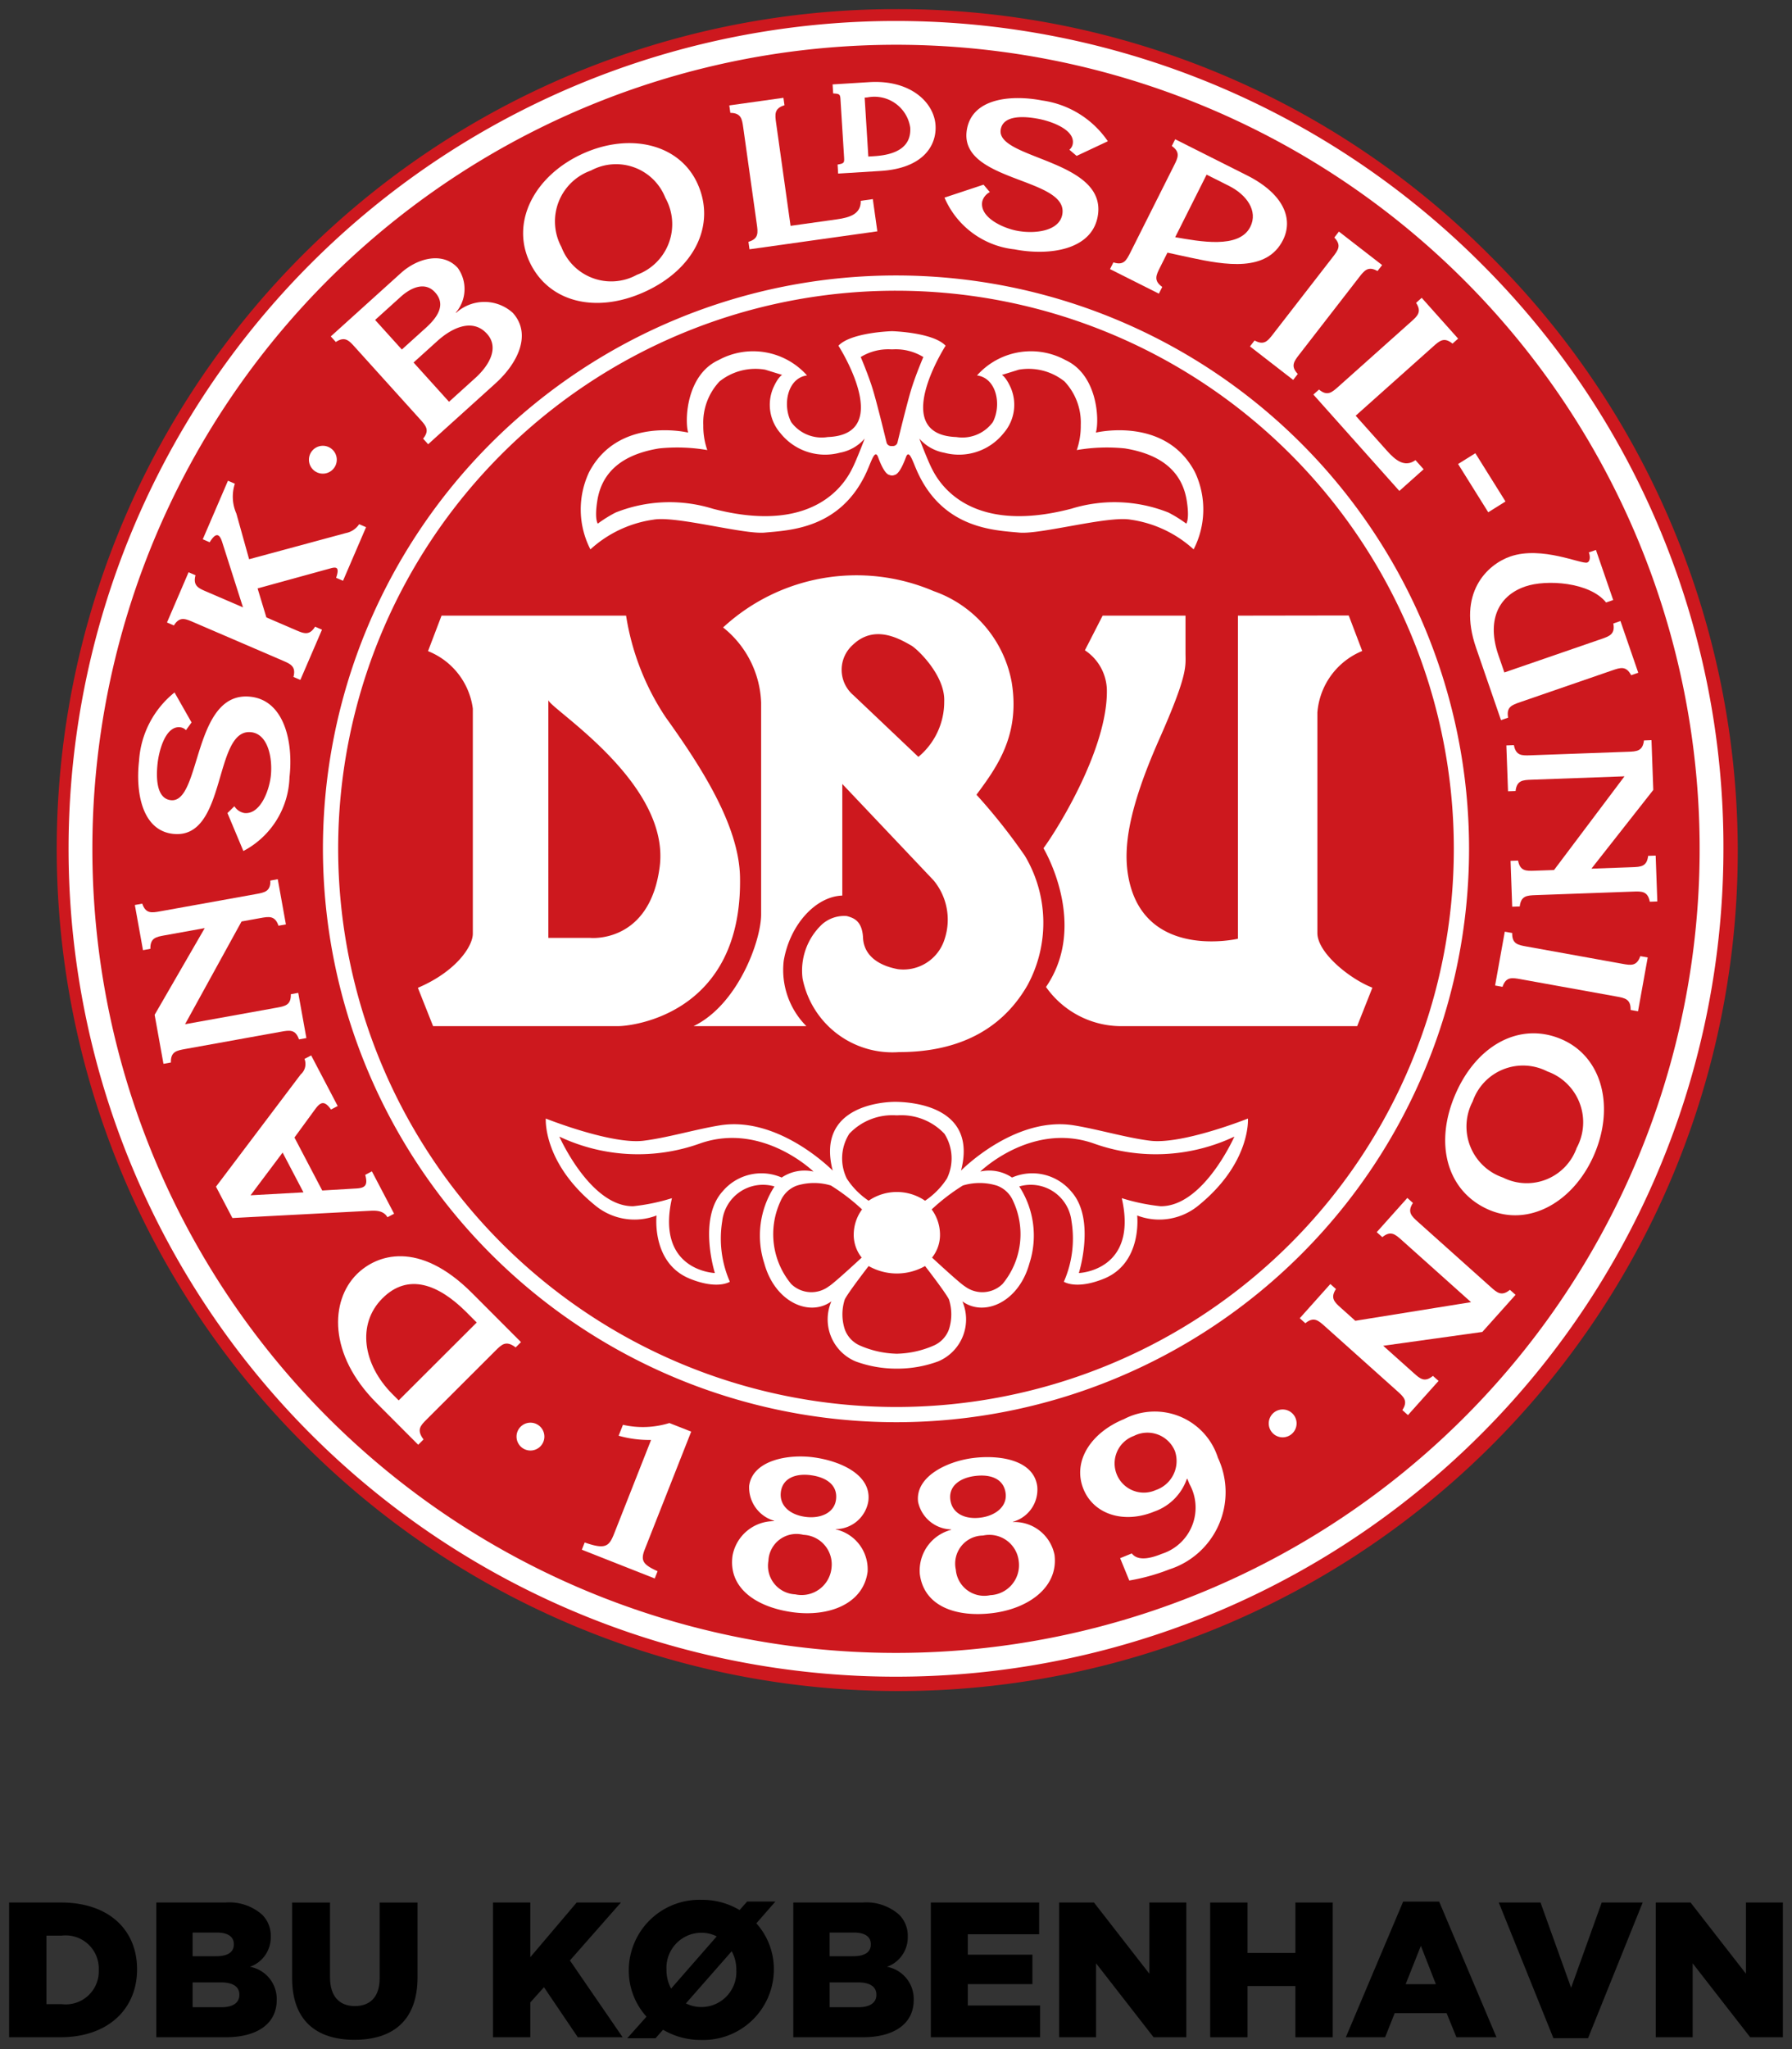 <svg id="Layer_1" data-name="Layer 1" xmlns="http://www.w3.org/2000/svg" viewBox="0 0 98.361 112.41"><rect x="0" y="0" width="98.361" height="112.41" fill="#333333" stroke="none"/><defs><style>.cls-1{fill:#fff;}.cls-2{fill:#cd181e;}</style></defs><path class="cls-1" d="M49.181.877a45.69,45.69,0,1,0,45.69,45.69,45.689,45.689,0,0,0-45.69-45.69"/><path class="cls-2" d="M49.18.5a46.067,46.067,0,0,0-32.574,78.641,46.067,46.067,0,1,0,65.148-65.148A45.769,45.769,0,0,0,49.18.5m45.417,46.067a45.417,45.417,0,0,1-77.531,32.114,45.416,45.416,0,0,1,64.229-64.228,45.123,45.123,0,0,1,13.302,32.114"/><path class="cls-2" d="M49.181,90.678A44.111,44.111,0,1,0,5.07,46.566a44.112,44.112,0,0,0,44.111,44.112"/><path class="cls-1" d="M29.116,79.575a.764.764,0,1,0-.764-.764.764.764,0,0,0,.764.764"/><path class="cls-1" d="M70.403,78.851a.764.764,0,1,0-.763-.764.763.763,0,0,0,.763.764"/><path class="cls-1" d="M17.721,25.984a.764.764,0,1,0-.764-.764.764.764,0,0,0,.764.764"/><path class="cls-1" d="M49.18,78.022a31.455,31.455,0,1,0-31.455-31.455A31.492,31.492,0,0,0,49.18,78.022M18.561,46.567A30.619,30.619,0,1,1,49.18,77.187a30.655,30.655,0,0,1-30.619-30.62"/><path class="cls-1" d="M36.533,39.341a13.915,13.915,0,0,1-2.168-5.568H24.236l-.742,1.948a3.951,3.951,0,0,1,2.459,3.151V51.22c0,.691-.916,2.077-3.016,2.971l.835,2.103h10.162c.744,0,6.828-.645,6.684-8.182-.055-2.826-2.122-6.035-4.085-8.771m-.324,8.214c-.549,4.223-3.806,3.898-3.806,3.898h-2.304V38.399c0,.431,6.713,4.515,6.11,9.156"/><path class="cls-1" d="M56.256,46.952a32.188,32.188,0,0,0-2.659-3.354c1.118-1.508,2.406-3.262,1.935-6.164a6.553,6.553,0,0,0-4.288-5.007,10.789,10.789,0,0,0-11.554,1.995,5.519,5.519,0,0,1,2.088,4.13v11.606c0,1.467-1.294,4.976-3.713,6.137h6.197a4.367,4.367,0,0,1-1.244-3.589c.333-1.965,1.745-3.527,3.215-3.575v-6.123l5.011,5.289a3.378,3.378,0,0,1,.611,3.202,2.371,2.371,0,0,1-2.56,1.671c-1.074-.195-1.878-.749-1.924-1.723s-.568-1.1-.892-1.193a1.832,1.832,0,0,0-1.36.457,3.48,3.48,0,0,0-1.067,2.969,5.026,5.026,0,0,0,5.29,4.038c2.831,0,5.475-.928,7.054-3.666a7.174,7.174,0,0,0-.14-7.1m-4.429-8.472a3.924,3.924,0,0,1-1.418,3.042s-3.254-3.088-3.573-3.388a1.83,1.83,0,0,1-.047-2.737c1.197-1.171,2.581-.354,3.232.018.348.199,1.867,1.655,1.806,3.065"/><path class="cls-1" d="M65.071,33.773h-4.548l-.974,1.902a2.675,2.675,0,0,1,1.206,2.182c.046,3.201-2.692,7.609-3.48,8.677,0,0,2.505,4.162.139,7.611a5.056,5.056,0,0,0,4.13,2.15h12.949l.836-2.112c-1.231-.475-3.019-1.909-3.019-2.999V39.088a3.985,3.985,0,0,1,2.461-3.375l-.741-1.949-6.081.009v17.726s-5.201,1.218-6.021-3.434c-.279-1.578.015-3.7,1.704-7.517,1.597-3.607,1.439-3.985,1.439-4.749Z"/><path class="cls-1" d="M21.884,76.825l-.35-.35c-1.609-1.611-1.964-3.832-.542-5.251,1.407-1.405,3.073-.777,4.616.768l.558.56Zm6.712-3.198-2.678-2.683c-2.943-2.949-5.262-2.11-6.337-1.038-1.453,1.451-1.585,4.384,1.084,7.058l2.29,2.295.293-.292c-.401-.528-.164-.765.176-1.104l3.776-3.77c.34-.339.577-.576,1.104-.175Z"/><path class="cls-1" d="M16.657,65.412l-2.904.161,1.759-2.344Zm-4.802-.312.902,1.721,7.408-.39c.345-.014.851-.083,1.101.346l.366-.192-1.219-2.326-.366.192c.168.608-.033.729-.539.751l-1.821.108-1.524-2.906,1.094-1.496c.3-.415.517-.603.912-.04l.367-.192-1.456-2.777-.367.192a.757.757,0,0,1-.209.852Z"/><path class="cls-1" d="M10.158,56.188l5.02-.905c.473-.085.803-.145.786-.741l.406-.074.447,2.479-.406.074c-.193-.564-.522-.505-.995-.42l-5.251.947c-.472.085-.801.144-.785.741l-.407.072-.485-2.689,2.75-4.756-2.198.396c-.472.085-.802.145-.785.74l-.406.074-.447-2.478.406-.074c.192.564.522.505.995.419l5.251-.945c.473-.086.803-.145.786-.741l.406-.074.447,2.479-.406.073c-.193-.564-.522-.505-.995-.42l-1.033.187Z"/><path class="cls-1" d="M12.485,44.604l.38-.374a.813.813,0,0,0,.542.371c.865.1,1.361-1.192,1.456-2.017.107-.945-.129-2.307-1.073-2.415-2.096-.24-1.306,5.918-4.301,5.575-1.697-.194-2.053-2.284-1.857-4.001A5.227,5.227,0,0,1,9.58,37.988l.934,1.644-.306.424a.523.523,0,0,0-.319-.158c-.788-.09-1.152,1.23-1.237,1.961-.086.759-.087,1.946.723,2.038,1.686.193,1.186-6.04,4.39-5.673,1.842.211,2.345,2.493,2.125,4.41a4.729,4.729,0,0,1-2.532,4.052Z"/><path class="cls-1" d="M18.982,29.244a1.137,1.137,0,0,0,.732-.487l.379.164-1.265,2.94-.379-.163c.212-.609-.009-.601-.299-.521l-4.011,1.103.482,1.591,1.61.693c.441.19.749.323,1.064-.184l.379.164L16.486,37.3l-.379-.163c.152-.577-.157-.71-.597-.899l-4.902-2.109c-.441-.19-.748-.323-1.063.183l-.379-.163,1.185-2.756.38.164c-.151.576.156.708.598.898l2.009.865-1.149-3.6c-.178-.545-.401-.422-.68.028l-.379-.164,1.382-3.211.379.163a2.292,2.292,0,0,0,.084,1.64l.698,2.503Z"/><path class="cls-1" d="M24.646,22.041,22.7,19.887l1.303-1.177c.884-.799,1.977-1.228,2.725-.4.681.754.145,1.72-.651,2.438Zm-1.146,2.33,3.698-3.34c1.252-1.132,1.989-2.715.95-3.867a2.317,2.317,0,0,0-3.11-.003l-.015-.018a1.985,1.985,0,0,0,.106-2.441c-.816-.904-2.2-.556-3.124.278l-3.848,3.475.277.307c.497-.329.722-.08,1.044.276l3.576,3.96c.321.356.546.604.169,1.066Zm-1.443-5.196-1.467-1.623,1.402-1.267c.607-.547,1.358-.834,1.889-.246.592.654.174,1.332-.511,1.951Z"/><path class="cls-1" d="M34.959,15.075a2.923,2.923,0,0,1-4.142-1.521,2.959,2.959,0,0,1,1.617-4.197,2.905,2.905,0,0,1,4.087,1.497,2.957,2.957,0,0,1-1.562,4.221m.411.942c2.747-1.241,3.939-3.678,2.918-5.937-.988-2.187-3.712-2.817-6.289-1.654-2.612,1.181-3.955,3.674-2.954,5.891,1.016,2.248,3.627,2.919,6.325,1.7"/><path class="cls-1" d="M41.081,13.267c.571-.17.525-.503.458-.977l-.742-5.285c-.066-.474-.113-.806-.709-.813l-.058-.409,2.972-.417.057.409c-.57.17-.525.502-.458.978l.792,5.637,2.547-.358c.716-.1,1.324-.298,1.305-1.016l.663-.093.248,1.768-7.017.985Z"/><path class="cls-1" d="M53.986,10.131l.344.408a.813.813,0,0,0-.414.511c-.165.855,1.084,1.449,1.899,1.608.934.181,2.31.05,2.491-.881.402-2.072-5.799-1.762-5.225-4.721.326-1.677,2.437-1.87,4.135-1.541a5.228,5.228,0,0,1,3.592,2.234l-1.713.804-.398-.339a.524.524,0,0,0,.183-.306c.15-.777-1.137-1.244-1.86-1.384-.75-.146-1.932-.24-2.088.561-.323,1.665,5.929,1.652,5.314,4.819-.353,1.819-2.668,2.142-4.562,1.775a4.729,4.729,0,0,1-3.842-2.838Z"/><path class="cls-1" d="M66.229,9.581l1.233.619c.958.481,1.606,1.369,1.165,2.247-.616,1.226-2.797.793-4.122.566Zm-.879,4.555c1.908.409,4.184.803,5.07-.964.567-1.127.094-2.513-1.989-3.559L64.505,7.64l-.185.369c.486.345.336.644.12,1.073l-2.395,4.769c-.216.428-.365.728-.932.543l-.186.369,2.682,1.347.186-.369c-.487-.345-.337-.644-.121-1.073l.406-.808Z"/><path class="cls-1" d="M71.322,19.44c-.294.379-.499.644-.088,1.076l-.253.326-2.372-1.838.254-.326c.52.29.725.026,1.018-.354l3.27-4.218c.293-.379.499-.644.088-1.075l.252-.327,2.372,1.838-.253.327c-.52-.291-.726-.026-1.019.353Z"/><path class="cls-1" d="M72.398,21.371c.459.38.709.157,1.067-.162l3.981-3.554c.358-.319.608-.542.282-1.041l.307-.276,1.999,2.239-.308.275c-.459-.38-.71-.157-1.067.163l-4.248,3.791,1.713,1.918c.481.54.984.936,1.57.52l.447.5-1.332,1.189-4.719-5.287Z"/><rect class="cls-1" x="80.775" y="24.922" width="1.117" height="3.122" transform="translate(-1.671 47.139) rotate(-32.01)"/><path class="cls-1" d="M87.892,35.057c.453-.156.769-.266.662-.852l.391-.135.978,2.837-.39.135c-.277-.528-.594-.418-1.047-.262l-5.045,1.739c-.454.157-.77.266-.662.852l-.391.135-1.371-3.977c-1.031-2.988.6-4.557,1.888-5.002,1.72-.592,3.906.439,4.212.334.191-.066.164-.383.092-.557l.39-.134.948,2.748-.39.135c-.896-1.123-3.287-1.276-4.437-.879-1.539.531-2.108,1.932-1.474,3.768l.327.949Z"/><path class="cls-1" d="M89.167,42.589l-5.097.185c-.481.018-.815.03-.883.622l-.413.014-.092-2.516.414-.015c.111.586.445.574.924.556l5.333-.193c.479-.017.815-.029.882-.622l.413-.015.099,2.731-3.396,4.319,2.231-.081c.481-.018.815-.03.882-.622l.414-.015.091,2.517-.413.015c-.111-.585-.444-.574-.924-.556l-5.333.193c-.48.018-.815.03-.882.622l-.414.014-.09-2.516.412-.015c.111.586.445.574.925.556l1.049-.037Z"/><path class="cls-1" d="M83.465,53.718c-.473-.085-.802-.145-.994.419l-.407-.073.532-2.953.407.073c-.017.597.313.656.785.741l5.252.947c.472.086.801.145.994-.419l.407.073-.532,2.954-.407-.075c.016-.595-.313-.655-.786-.739Z"/><path class="cls-1" d="M80.836,60.419a2.923,2.923,0,0,1,4.096-1.641,2.96,2.96,0,0,1,1.608,4.201,2.906,2.906,0,0,1-4.04,1.622,2.957,2.957,0,0,1-1.664-4.182m-.935-.425c-1.211,2.76-.466,5.369,1.803,6.365,2.199.963,4.645-.392,5.782-2.979,1.151-2.626.481-5.378-1.748-6.355-2.259-.991-4.648.258-5.837,2.969"/><path class="cls-1" d="M80.744,71.436l-3.802-3.402c-.358-.32-.607-.543-1.067-.164l-.307-.275,1.679-1.877.307.276c-.326.499-.077.722.281,1.042l3.977,3.558c.357.32.607.544,1.066.165l.309.274-1.823,2.036-5.441.759,1.664,1.487c.357.321.606.544,1.066.165l.308.276-1.68,1.876-.308-.275c.328-.5.078-.723-.28-1.043l-3.977-3.559c-.357-.319-.607-.543-1.066-.163l-.308-.275,1.679-1.877.308.275c-.327.499-.077.722.281,1.042l.782.7Z"/><path class="cls-1" d="M37.939,78.538l-2.55,6.465c-.244.622-.089.832.705,1.193l-.157.398-4-1.578.156-.397c1.174.414,1.349.198,1.631-.521l2.013-5.103a6.179,6.179,0,0,1-1.781-.231l.237-.6a4.913,4.913,0,0,0,2.549-.097Z"/><path class="cls-1" d="M42.177,85.63a1.54,1.54,0,0,1,1.921-1.43,1.623,1.623,0,0,1,1.54,1.843,1.649,1.649,0,0,1-1.989,1.422,1.567,1.567,0,0,1-1.472-1.835m.304-2.18a2.309,2.309,0,0,0-2.275,1.906c-.241,1.805,1.367,2.831,3.327,3.093,1.974.263,3.855-.464,4.089-2.224a2.244,2.244,0,0,0-1.755-2.326l.003-.022-.002.011a1.831,1.831,0,0,0,1.793-1.528c.194-1.462-1.546-2.217-3.013-2.412-1.439-.192-3.344.184-3.528,1.565a1.908,1.908,0,0,0,1.364,1.914Zm2.023-2.521c.891.118,1.487.569,1.383,1.345-.097.732-.864,1.048-1.673.941-.877-.116-1.45-.635-1.352-1.376.1-.743.806-1.021,1.642-.91"/><path class="cls-1" d="M52.464,86.11a1.54,1.54,0,0,1,1.492-1.871,1.623,1.623,0,0,1,1.96,1.391,1.648,1.648,0,0,1-1.561,1.88,1.565,1.565,0,0,1-1.891-1.4m-.261-2.184a2.311,2.311,0,0,0-1.716,2.422c.229,1.806,2.044,2.391,4.007,2.144,1.975-.249,3.61-1.431,3.387-3.192a2.242,2.242,0,0,0-2.289-1.802l-.004-.023.002.011a1.832,1.832,0,0,0,1.345-1.934c-.185-1.464-2.061-1.75-3.528-1.565-1.441.182-3.188,1.03-3.013,2.413a1.908,1.908,0,0,0,1.806,1.503Zm1.314-2.954c.892-.112,1.583.173,1.681.95.092.732-.57,1.234-1.379,1.335-.878.11-1.564-.244-1.657-.988-.094-.742.519-1.192,1.355-1.297"/><path class="cls-1" d="M62.238,78.774a1.633,1.633,0,0,1,2.254.834,1.683,1.683,0,0,1-1.055,2.137,1.603,1.603,0,1,1-1.199-2.971m3.05,2.637a2.661,2.661,0,0,1-1.513,3.83c-.537.219-1.297.443-1.652-.021l-.64.261.502,1.226a11.234,11.234,0,0,0,2.2-.612,4.447,4.447,0,0,0,2.667-6.12,3.64,3.64,0,0,0-5.156-2.124c-1.792.732-2.854,2.299-2.223,3.846.568,1.386,2.215,1.908,3.879,1.228a2.909,2.909,0,0,0,1.792-1.791l.026-.011Z"/><path class="cls-1" d="M51.35,6.872c-.077-1.251-1.377-2.506-3.634-2.366l-1.879.116-.137.009.009.136.015.24.007.118.119.009c.265.02.27.094.286.373l.193,3.093c.016.278.022.353-.238.405l-.117.023.007.119.015.24.008.136.136-.009,2.197-.136c2.327-.144,3.082-1.389,3.013-2.506m-3.689,1.716-.201-3.233.152-.011a1.988,1.988,0,0,1,2.35,1.653c.06.957-.606,1.486-1.979,1.571Z"/><path class="cls-1" d="M48.962,18.168s-2.253.061-2.941.798c0,0,3.132,4.876-.589,5.01a2.077,2.077,0,0,1-2.004-.819c-.497-.956-.195-2.425.869-2.56a3.963,3.963,0,0,0-4.856-.843c-1.767.81-1.866,3.29-1.669,3.978,0,0-3.818-.921-5.438,2.172a4.79,4.79,0,0,0,.073,4.235,6.48,6.48,0,0,1,3.461-1.631c1.232-.222,4.958.823,6.114.71,1.326-.129,4.181-.184,5.606-3.375.253-.568.44-1.223.61-.762.29.786.503.956.623.974a.35.35,0,0,0,.141.031.346.346,0,0,0,.141-.031c.119-.018.333-.188.623-.974.17-.461.357.194.61.762,1.425,3.191,4.279,3.246,5.606,3.375,1.155.113,4.881-.932,6.114-.71a6.48,6.48,0,0,1,3.461,1.631,4.794,4.794,0,0,0,.074-4.235c-1.621-3.093-5.439-2.172-5.439-2.172.197-.688.098-3.168-1.669-3.978a3.963,3.963,0,0,0-4.856.843c1.064.135,1.366,1.604.869,2.56a2.077,2.077,0,0,1-2.004.819c-3.721-.134-.589-5.01-.589-5.01-.688-.737-2.941-.798-2.941-.798"/><path class="cls-2" d="M65.14,27.471c-.224-1.413-1.174-2.51-3.396-2.871a9.709,9.709,0,0,0-2.641.091,4.025,4.025,0,0,0,.219-1.365,3.286,3.286,0,0,0-.894-2.402,3.155,3.155,0,0,0-2.503-.644l-.934.289s.214.087.491.709a2.368,2.368,0,0,1-.393,2.483,3.134,3.134,0,0,1-3.263,1.075,2.368,2.368,0,0,1-1.364-.775c-.001-.001.411,1.085.655,1.582.28.57,1.841,3.797,7.693,2.263a8.012,8.012,0,0,1,5.323.211,7.01,7.01,0,0,1,.979.609s.192-.218.028-1.255"/><path class="cls-2" d="M32.785,27.471c.223-1.413,1.173-2.51,3.396-2.871a9.71,9.71,0,0,1,2.641.091,4,4,0,0,1-.219-1.365,3.289,3.289,0,0,1,.893-2.402,3.156,3.156,0,0,1,2.503-.644l.934.289s-.213.087-.49.709a2.365,2.365,0,0,0,.392,2.483,3.135,3.135,0,0,0,3.263,1.075,2.364,2.364,0,0,0,1.364-.775c.002-.001-.411,1.085-.654,1.582-.281.57-1.841,3.797-7.693,2.263a8.011,8.011,0,0,0-5.323.211,7.01,7.01,0,0,0-.979.609s-.192-.218-.028-1.255"/><path class="cls-2" d="M48.909,24.47a.257.257,0,0,1-.25-.208s-.516-2.138-.761-2.929-.654-1.746-.654-1.746a2.889,2.889,0,0,1,1.665-.421h.106a2.894,2.894,0,0,1,1.666.421s-.41.955-.655,1.746-.761,2.929-.761,2.929a.257.257,0,0,1-.25.208Z"/><path class="cls-1" d="M49.228,75.083a6.495,6.495,0,0,1-2.262-.396,2.498,2.498,0,0,1-1.332-3.295c-1.2.873-3.1.046-3.683-2.087a4.934,4.934,0,0,1,.56-4.217,2.25,2.25,0,0,0-2.869,1.907,5.906,5.906,0,0,0,.419,3.32s-.664.454-2.192-.164c-2.129-.861-1.831-3.47-1.831-3.47a3.384,3.384,0,0,1-3.359-.544c-2.898-2.352-2.721-4.774-2.721-4.774s3.591,1.433,5.363,1.217c1.298-.158,2.893-.636,4.202-.845,3.247-.519,6.184,2.484,6.184,2.484-.934-3.592,2.845-3.79,3.521-3.772s4.455.18,3.522,3.772c0,0,2.937-3.003,6.183-2.484,1.309.209,2.904.687,4.202.845,1.772.216,5.363-1.217,5.363-1.217s.178,2.422-2.721,4.774a3.384,3.384,0,0,1-3.359.544s.299,2.609-1.83,3.47c-1.529.618-2.194.164-2.194.164a5.891,5.891,0,0,0,.42-3.32,2.25,2.25,0,0,0-2.869-1.907,4.934,4.934,0,0,1,.56,4.217c-.583,2.133-2.483,2.96-3.682,2.087a2.498,2.498,0,0,1-1.333,3.295,6.495,6.495,0,0,1-2.262.396"/><path class="cls-2" d="M38.459,62.717c3.403-1.164,6.193,1.555,6.193,1.555a2.244,2.244,0,0,0-1.746.327,2.784,2.784,0,0,0-3.247.764c-1.361,1.507-.42,4.475-.42,4.475s-3.263-.11-2.357-4.107a10.845,10.845,0,0,1-2.122.441c-2.353.034-4.058-3.819-4.058-3.819a10.103,10.103,0,0,0,7.757.364"/><path class="cls-2" d="M54.72,65.043a3.184,3.184,0,0,0-1.87-.007,11.139,11.139,0,0,0-1.711,1.312,2.346,2.346,0,0,1,.456,1.334,1.998,1.998,0,0,1-.436,1.309s1.556,1.445,1.808,1.581a1.591,1.591,0,0,0,2.059-.131,4.28,4.28,0,0,0,.589-4.541,1.544,1.544,0,0,0-.895-.857"/><path class="cls-2" d="M59.997,62.717c-3.403-1.164-6.193,1.555-6.193,1.555a2.244,2.244,0,0,1,1.746.327,2.784,2.784,0,0,1,3.247.764c1.362,1.507.42,4.475.42,4.475s3.263-.11,2.357-4.107a10.861,10.861,0,0,0,2.122.441c2.353.034,4.058-3.819,4.058-3.819a10.103,10.103,0,0,1-7.757.364"/><path class="cls-2" d="M43.736,65.043a3.184,3.184,0,0,1,1.87-.007,11.189,11.189,0,0,1,1.711,1.312,2.346,2.346,0,0,0-.456,1.334,1.998,1.998,0,0,0,.436,1.309s-1.556,1.445-1.809,1.581a1.591,1.591,0,0,1-2.059-.131,4.28,4.28,0,0,1-.588-4.541,1.544,1.544,0,0,1,.895-.857"/><path class="cls-2" d="M51.84,62.199a3.249,3.249,0,0,0-2.578-1.012v-.001l-.035.001-.033-.001v.001a3.25,3.25,0,0,0-2.579,1.012,2.521,2.521,0,0,0-.136,2.455,4.226,4.226,0,0,0,1.199,1.217,2.744,2.744,0,0,1,3.098,0,4.211,4.211,0,0,0,1.2-1.217,2.518,2.518,0,0,0-.136-2.455"/><path class="cls-2" d="M52.086,71.283c-.197-.394-1.31-1.828-1.31-1.828a3.143,3.143,0,0,1-3.097,0s-1.112,1.434-1.309,1.828a2.662,2.662,0,0,0,.001,1.649,1.541,1.541,0,0,0,.857.895,5.33,5.33,0,0,0,1.966.437v.002c.011,0,.023-.001.033-.002.012.001.023.002.034.002v-.002a5.325,5.325,0,0,0,1.966-.437,1.545,1.545,0,0,0,.858-.895,2.677,2.677,0,0,0,.001-1.649"/><path d="M.5,104.371H3.352c2.64,0,4.171,1.52,4.171,3.653v.021c0,2.133-1.553,3.717-4.213,3.717H.5Zm2.883,5.575a1.813,1.813,0,0,0,2.038-1.869v-.02a1.818,1.818,0,0,0-2.038-1.869h-.834v3.759Z"/><path d="M8.578,104.371h3.791a2.725,2.725,0,0,1,2.017.665,1.621,1.621,0,0,1,.476,1.193v.021a1.712,1.712,0,0,1-1.141,1.647,1.793,1.793,0,0,1,1.468,1.806v.021c0,1.268-1.035,2.038-2.798,2.038H8.578Zm3.284,2.946c.623,0,.972-.211.972-.644v-.02c0-.401-.317-.634-.93-.634h-1.33v1.299Zm.296,2.798c.623,0,.981-.242.981-.676v-.02c0-.401-.316-.666-1.003-.666H10.574v1.362Z"/><path d="M16.034,108.522v-4.15h2.08v4.107c0,1.066.539,1.573,1.362,1.573s1.362-.485,1.362-1.52v-4.16h2.08v4.097c0,2.387-1.362,3.433-3.464,3.433S16.034,110.833,16.034,108.522Z"/><path d="M27.059,104.371h2.049v2.999l2.545-2.999H34.081L31.282,107.55l2.894,4.213h-2.46l-1.858-2.745-.75.834v1.911H27.059Z"/><path d="M36.394,111.351l-.412.465H34.429l1.057-1.183a3.752,3.752,0,0,1-.972-2.545v-.02a3.871,3.871,0,0,1,3.991-3.844,4.012,4.012,0,0,1,2.091.56l.412-.465H42.56l-1.045,1.193a3.752,3.752,0,0,1,.961,2.534v.021a3.872,3.872,0,0,1-3.992,3.843A4.063,4.063,0,0,1,36.394,111.351Zm2.945-5.121a1.821,1.821,0,0,0-.856-.2,1.92,1.92,0,0,0-1.9,2.017v.021a2.101,2.101,0,0,0,.254,1.024Zm1.077,1.858v-.02a2.102,2.102,0,0,0-.253-1.024l-2.514,2.861a1.89,1.89,0,0,0,.856.2A1.921,1.921,0,0,0,40.416,108.088Z"/><path d="M43.542,104.371h3.791a2.725,2.725,0,0,1,2.017.665,1.621,1.621,0,0,1,.476,1.193v.021a1.712,1.712,0,0,1-1.141,1.647,1.793,1.793,0,0,1,1.468,1.806v.021c0,1.268-1.035,2.038-2.798,2.038H43.542Zm3.284,2.946c.623,0,.972-.211.972-.644v-.02c0-.401-.317-.634-.93-.634h-1.33v1.299Zm.296,2.798c.623,0,.981-.242.981-.676v-.02c0-.401-.316-.666-1.003-.666H45.538v1.362Z"/><path d="M51.093,104.371h5.945v1.742H53.12v1.119H56.668v1.616H53.12v1.172h3.971v1.742h-5.998Z"/><path d="M58.136,104.371h1.911l3.041,3.907v-3.907h2.027v7.392H63.32l-3.157-4.055v4.055H58.136Z"/><path d="M66.426,104.371h2.049v2.767h2.629v-2.767h2.049v7.392H71.103v-2.809H68.475v2.809H66.426Z"/><path d="M77.018,104.319h1.975l3.147,7.444H79.942l-.538-1.32H76.553l-.527,1.32H73.871Zm1.795,4.53-.823-2.102-.834,2.102Z"/><path d="M82.266,104.371h2.291l1.679,4.678,1.68-4.678h2.249l-2.999,7.444h-1.9Z"/><path d="M90.882,104.371H92.793l3.041,3.907v-3.907h2.027v7.392H96.066l-3.157-4.055v4.055H90.882Z"/></svg>